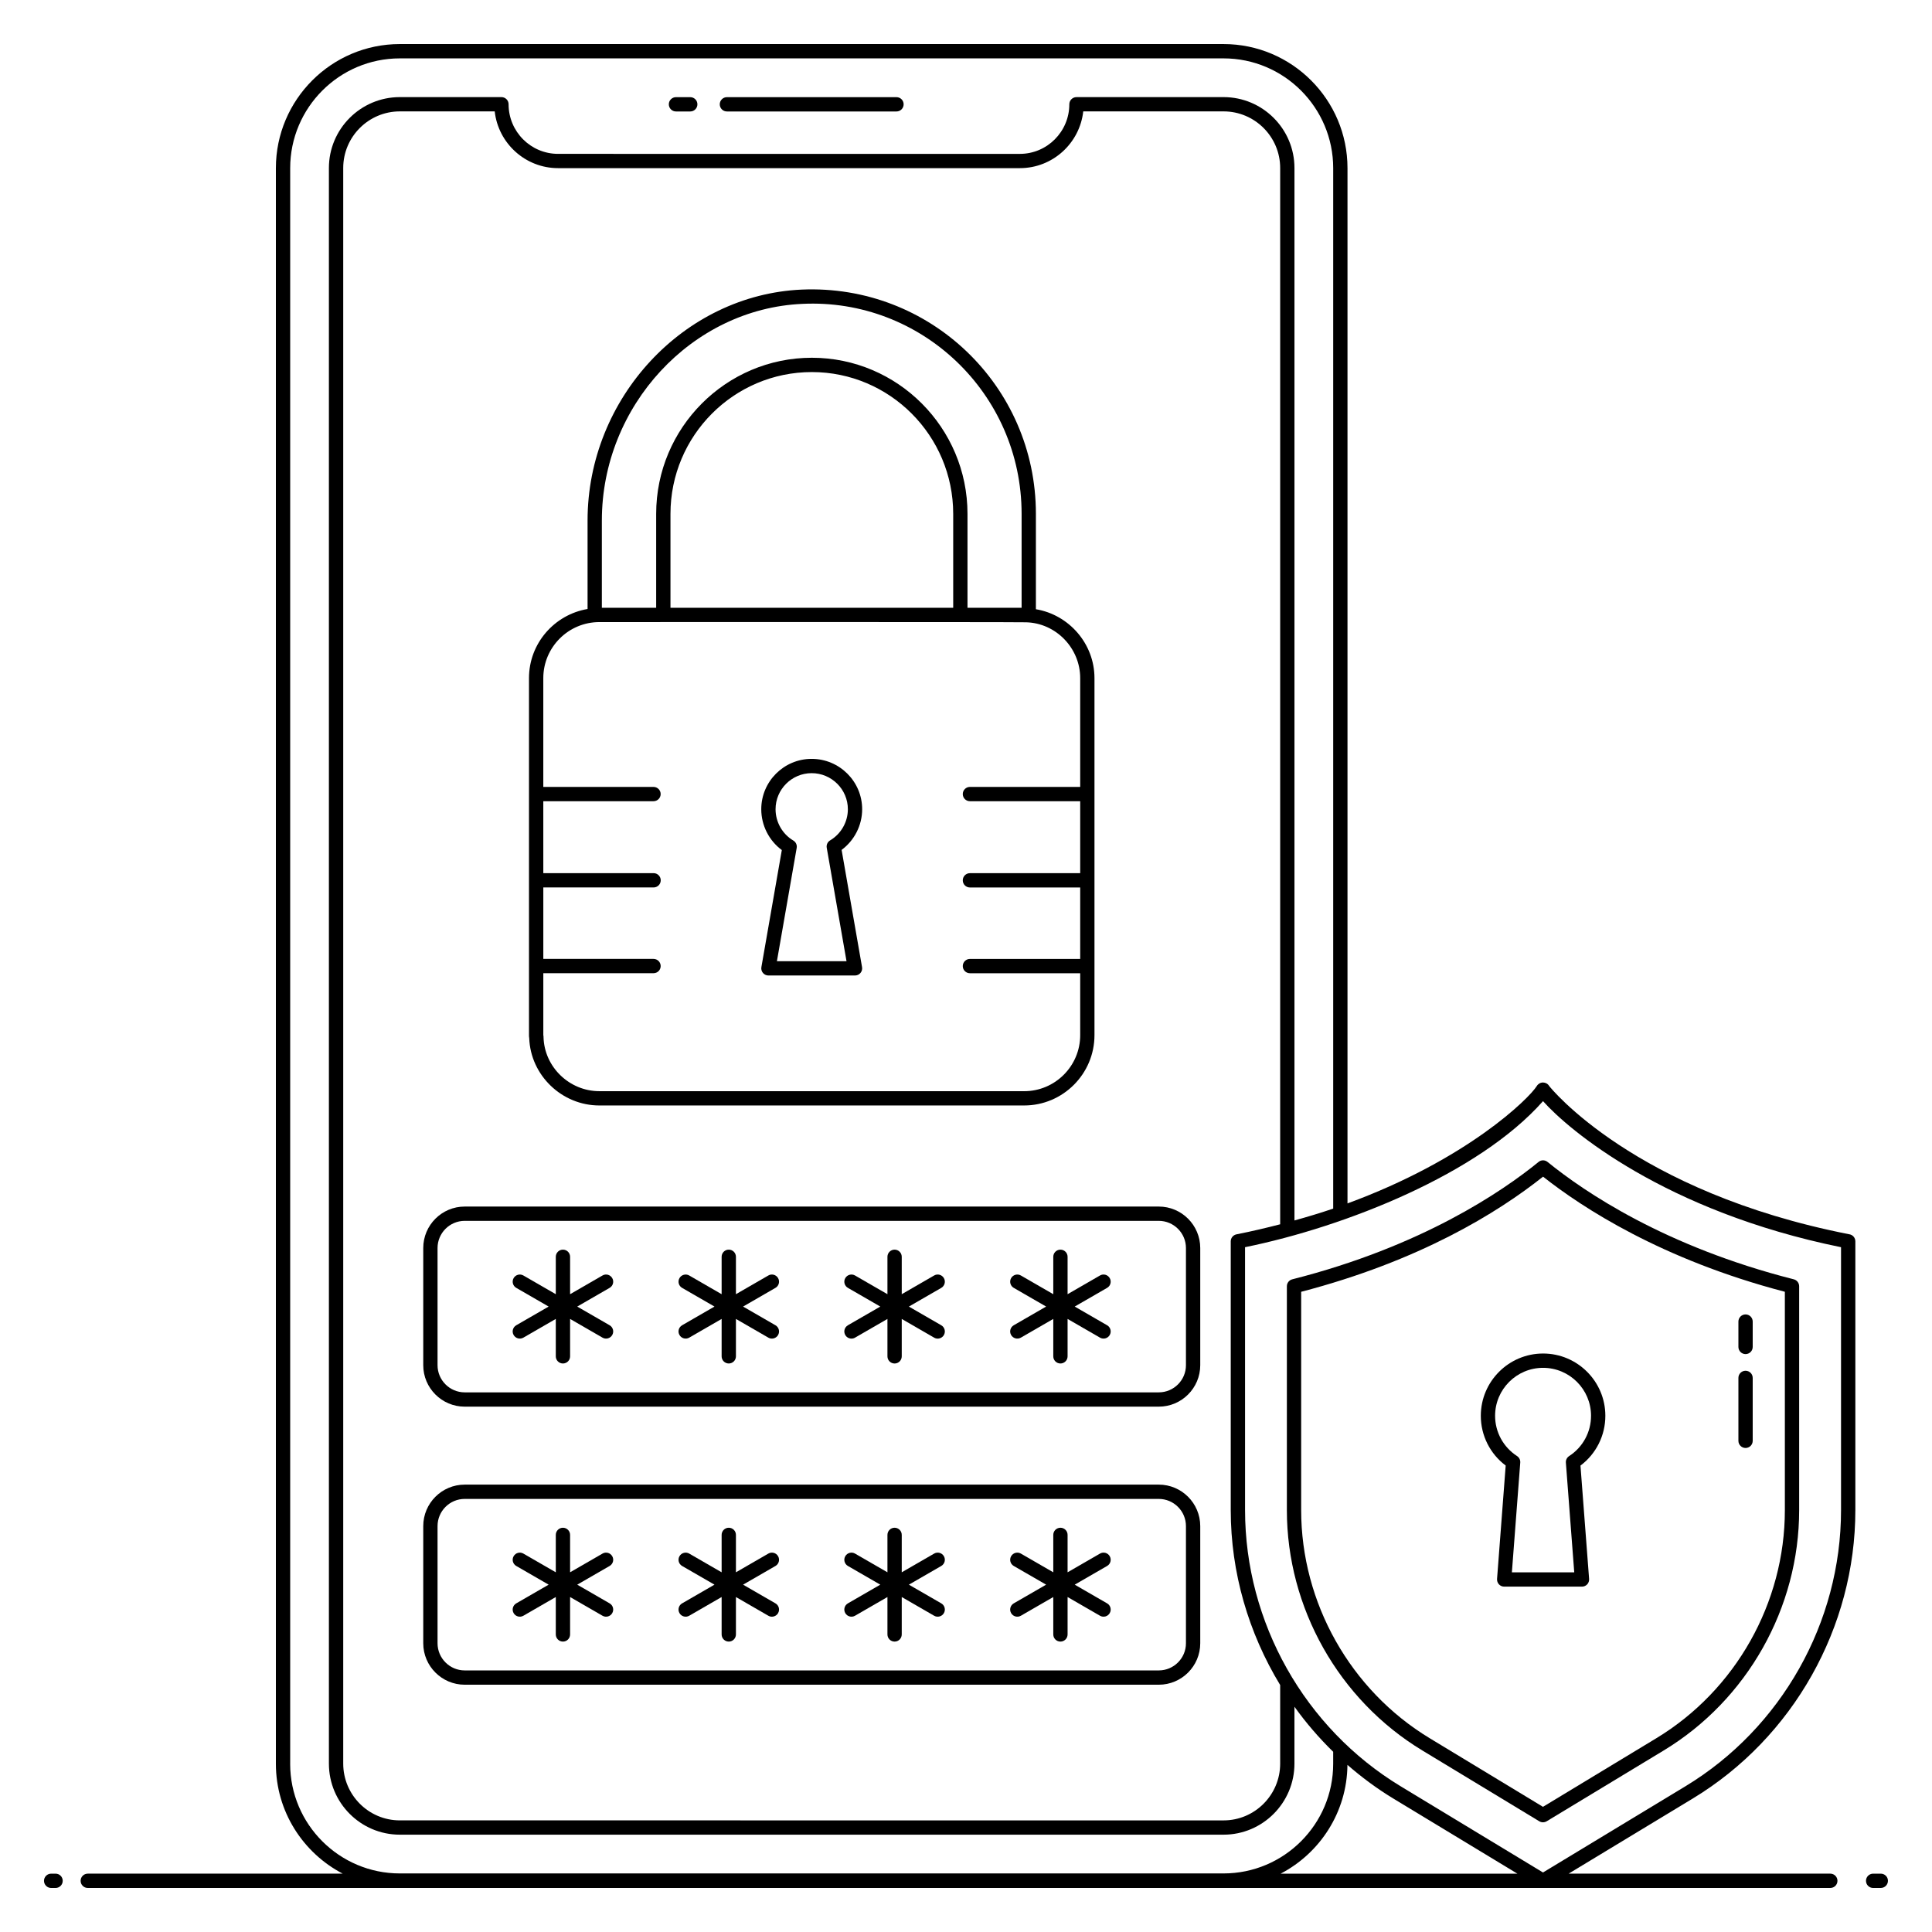 <?xml version="1.0" encoding="UTF-8"?>
<!-- Uploaded to: SVG Repo, www.svgrepo.com, Generator: SVG Repo Mixer Tools -->
<svg fill="#000000" width="800px" height="800px" version="1.1" viewBox="144 144 512 512" xmlns="http://www.w3.org/2000/svg">
 <g>
  <path d="m158.73 640.54h-1.172c-1.047 0-1.895 0.848-1.895 1.895 0 1.047 0.848 1.895 1.895 1.895h1.168c1.047 0 1.895-0.848 1.895-1.895 0-1.051-0.844-1.895-1.891-1.895z"/>
  <path d="m642.43 640.54h-2.027c-1.047 0-1.895 0.848-1.895 1.895 0 1.047 0.848 1.895 1.895 1.895l2.027-0.004c1.047 0 1.895-0.848 1.895-1.895s-0.848-1.891-1.895-1.891z"/>
  <path d="m336.64 173.54h44.938c1.047 0 1.895-0.848 1.895-1.895s-0.848-1.895-1.895-1.895h-44.938c-1.047 0-1.895 0.848-1.895 1.895s0.848 1.895 1.895 1.895z"/>
  <path d="m323.14 173.54h3.785c1.047 0 1.895-0.848 1.895-1.895s-0.848-1.895-1.895-1.895h-3.785c-1.047 0-1.895 0.848-1.895 1.895 0.004 1.047 0.848 1.895 1.895 1.895z"/>
  <path d="m451.09 463.75h-183.94c-6.055 0-10.984 4.926-10.984 10.988v31.055c0 6.055 4.926 10.984 10.984 10.984h183.94c6.059 0 10.988-4.926 10.988-10.984v-31.055c-0.004-6.062-4.93-10.988-10.988-10.988zm7.199 42.043c0 3.965-3.231 7.195-7.199 7.195h-183.94c-3.965 0-7.195-3.231-7.195-7.195v-31.055c0-3.969 3.231-7.199 7.195-7.199h183.94c3.969 0 7.199 3.231 7.199 7.199z"/>
  <path d="m438.09 482.71c-0.523-0.906-1.68-1.223-2.586-0.691l-8.582 4.957v-9.914c0-1.047-0.848-1.895-1.895-1.895s-1.895 0.848-1.895 1.895v9.914l-8.586-4.957c-0.902-0.523-2.062-0.215-2.586 0.691-0.523 0.906-0.215 2.062 0.691 2.586l8.586 4.957-8.586 4.957c-0.906 0.523-1.219 1.68-0.691 2.586 0.52 0.906 1.68 1.215 2.586 0.691l8.586-4.957v9.914c0 1.047 0.848 1.895 1.895 1.895s1.895-0.848 1.895-1.895v-9.914l8.582 4.957c0.902 0.523 2.066 0.215 2.586-0.691 0.523-0.906 0.215-2.062-0.691-2.586l-8.586-4.957 8.586-4.957c0.906-0.52 1.215-1.68 0.691-2.586z"/>
  <path d="m394.14 482.71c-0.523-0.906-1.684-1.223-2.586-0.691l-8.582 4.957v-9.914c0-1.047-0.848-1.895-1.895-1.895s-1.895 0.848-1.895 1.895v9.914l-8.586-4.957c-0.902-0.523-2.062-0.215-2.586 0.691-0.527 0.906-0.215 2.066 0.691 2.586l8.586 4.957-8.586 4.957c-0.906 0.527-1.219 1.684-0.691 2.59 0.348 0.605 0.988 0.945 1.641 0.945 0.32 0 0.648-0.082 0.945-0.254l8.586-4.957v9.914c0 1.047 0.848 1.895 1.895 1.895s1.895-0.848 1.895-1.895v-9.914l8.582 4.957c0.301 0.176 0.625 0.254 0.945 0.254 0.652 0 1.293-0.34 1.641-0.945 0.523-0.906 0.215-2.062-0.691-2.586l-8.586-4.957 8.586-4.957c0.902-0.523 1.215-1.684 0.691-2.59z"/>
  <path d="m350.2 482.71c-0.52-0.906-1.68-1.223-2.586-0.691l-8.586 4.957v-9.914c0-1.047-0.848-1.895-1.895-1.895-1.047 0-1.895 0.848-1.895 1.895v9.914l-8.582-4.957c-0.902-0.523-2.062-0.215-2.586 0.691-0.523 0.906-0.215 2.062 0.691 2.586l8.586 4.957-8.586 4.957c-0.906 0.523-1.219 1.68-0.691 2.586 0.52 0.906 1.68 1.215 2.586 0.691l8.582-4.957v9.914c0 1.047 0.848 1.895 1.895 1.895 1.047 0 1.895-0.848 1.895-1.895v-9.914l8.586 4.957c0.301 0.176 0.625 0.254 0.945 0.254 0.652 0 1.293-0.34 1.641-0.945 0.523-0.906 0.215-2.062-0.691-2.586l-8.586-4.957 8.586-4.957c0.906-0.52 1.215-1.68 0.691-2.586z"/>
  <path d="m306.25 482.71c-0.523-0.906-1.684-1.223-2.586-0.691l-8.582 4.957v-9.914c0-1.047-0.848-1.895-1.895-1.895s-1.895 0.848-1.895 1.895v9.914l-8.586-4.957c-0.902-0.523-2.062-0.215-2.586 0.691-0.523 0.906-0.215 2.062 0.691 2.586l8.586 4.957-8.586 4.957c-0.906 0.523-1.219 1.68-0.691 2.586 0.52 0.906 1.68 1.215 2.586 0.691l8.586-4.957v9.914c0 1.047 0.848 1.895 1.895 1.895s1.895-0.848 1.895-1.895v-9.914l8.582 4.957c0.902 0.523 2.066 0.215 2.586-0.691 0.523-0.906 0.215-2.062-0.691-2.586l-8.586-4.957 8.586-4.957c0.906-0.52 1.219-1.68 0.691-2.586z"/>
  <path d="m451.09 537.44h-183.94c-6.055 0-10.984 4.926-10.984 10.988v31.055c0 6.055 4.926 10.984 10.984 10.984h183.94c6.059 0 10.988-4.926 10.988-10.984v-31.055c-0.004-6.059-4.93-10.988-10.988-10.988zm7.199 42.043c0 3.965-3.231 7.195-7.199 7.195h-183.94c-3.965 0-7.195-3.231-7.195-7.195v-31.055c0-3.969 3.231-7.199 7.195-7.199h183.94c3.969 0 7.199 3.231 7.199 7.199z"/>
  <path d="m438.09 556.41c-0.523-0.91-1.68-1.219-2.586-0.691l-8.582 4.957v-9.914c0-1.047-0.848-1.895-1.895-1.895s-1.895 0.848-1.895 1.895v9.914l-8.586-4.957c-0.902-0.523-2.062-0.215-2.586 0.691-0.523 0.906-0.215 2.062 0.691 2.586l8.586 4.957-8.586 4.957c-0.906 0.523-1.219 1.68-0.691 2.586 0.52 0.906 1.68 1.215 2.586 0.691l8.586-4.957v9.914c0 1.047 0.848 1.895 1.895 1.895s1.895-0.848 1.895-1.895v-9.914l8.582 4.957c0.902 0.523 2.066 0.215 2.586-0.691 0.523-0.906 0.215-2.062-0.691-2.586l-8.586-4.957 8.586-4.957c0.906-0.523 1.215-1.68 0.691-2.586z"/>
  <path d="m394.14 556.41c-0.523-0.91-1.684-1.219-2.586-0.691l-8.582 4.957v-9.914c0-1.047-0.848-1.895-1.895-1.895s-1.895 0.848-1.895 1.895v9.914l-8.586-4.957c-0.902-0.523-2.062-0.215-2.586 0.691s-0.215 2.062 0.691 2.586l8.586 4.957-8.586 4.957c-0.906 0.523-1.219 1.68-0.691 2.586 0.52 0.906 1.68 1.215 2.586 0.691l8.586-4.957v9.914c0 1.047 0.848 1.895 1.895 1.895s1.895-0.848 1.895-1.895v-9.914l8.582 4.957c0.902 0.523 2.066 0.215 2.586-0.691 0.523-0.906 0.215-2.062-0.691-2.586l-8.586-4.957 8.586-4.957c0.902-0.523 1.215-1.68 0.691-2.586z"/>
  <path d="m350.2 556.41c-0.52-0.91-1.68-1.219-2.586-0.691l-8.586 4.957v-9.914c0-1.047-0.848-1.895-1.895-1.895-1.047 0-1.895 0.848-1.895 1.895v9.914l-8.582-4.957c-0.902-0.523-2.062-0.215-2.586 0.691-0.523 0.906-0.215 2.062 0.691 2.586l8.586 4.957-8.586 4.957c-0.906 0.523-1.219 1.68-0.691 2.586 0.52 0.906 1.68 1.215 2.586 0.691l8.582-4.957v9.914c0 1.047 0.848 1.895 1.895 1.895 1.047 0 1.895-0.848 1.895-1.895v-9.914l8.586 4.957c0.301 0.176 0.625 0.254 0.945 0.254 0.652 0 1.293-0.34 1.641-0.945 0.523-0.906 0.215-2.062-0.691-2.586l-8.586-4.957 8.586-4.957c0.906-0.523 1.215-1.68 0.691-2.586z"/>
  <path d="m306.25 556.41c-0.523-0.91-1.684-1.219-2.586-0.691l-8.582 4.957v-9.914c0-1.047-0.848-1.895-1.895-1.895s-1.895 0.848-1.895 1.895v9.914l-8.586-4.957c-0.902-0.523-2.062-0.215-2.586 0.691-0.523 0.906-0.215 2.062 0.691 2.586l8.586 4.957-8.586 4.957c-0.906 0.523-1.219 1.68-0.691 2.586 0.52 0.906 1.68 1.215 2.586 0.691l8.586-4.957v9.914c0 1.047 0.848 1.895 1.895 1.895s1.895-0.848 1.895-1.895v-9.914l8.582 4.957c0.902 0.523 2.066 0.215 2.586-0.691 0.523-0.906 0.215-2.062-0.691-2.586l-8.586-4.957 8.586-4.957c0.906-0.523 1.219-1.68 0.691-2.586z"/>
  <path d="m351.19 369.27-5.414 31.027c-0.098 0.551 0.055 1.117 0.414 1.543 0.359 0.43 0.891 0.676 1.449 0.676h22.949c0.559 0 1.09-0.246 1.449-0.676 0.359-0.426 0.512-0.992 0.414-1.543l-5.414-31.066c3.387-2.5 5.445-6.519 5.445-10.773 0-7.363-6.004-13.352-13.387-13.352-7.363 0-13.352 5.988-13.352 13.352 0 4.277 2.055 8.309 5.445 10.812zm7.906-20.375c5.293 0 9.598 4.293 9.598 9.562 0 3.371-1.801 6.531-4.703 8.254-0.676 0.398-1.035 1.176-0.898 1.953l5.242 30.062h-18.445l5.242-30.023c0.137-0.777-0.223-1.555-0.898-1.953-2.898-1.719-4.703-4.898-4.703-8.293 0.004-5.269 4.293-9.562 9.566-9.562z"/>
  <path d="m302.83 436.96h112.58c10.277 0 18.637-8.359 18.637-18.641v-94.605c0-9.137-6.773-16.805-15.523-18.262v-25.273c0-33.988-28.195-60.902-62.055-59.434h-0.004c-31.293 1.379-56.754 28.828-56.754 61.188v23.457c-8.793 1.496-15.523 9.113-15.523 18.324v94.605c0 0.191 0 0.484 0.062 0.809 0.359 9.852 8.648 17.832 18.582 17.832zm18.852-131.89v-24.895c0-20.719 16.805-37.574 37.465-37.574 20.656 0 37.461 16.855 37.461 37.574v24.895zm-18.184-23.145c0-30.359 23.836-56.105 53.133-57.398 31.469-1.523 58.105 23.711 58.105 55.645v24.891h-14.34v-24.891c0-22.805-18.504-41.363-41.25-41.363-22.746 0-41.254 18.555-41.254 41.363v24.895h-14.395zm-0.668 26.934c0.406 0 108.19-0.043 113.09 0.055 7.91 0.195 14.344 6.832 14.344 14.797v28.828h-29.223c-1.047 0-1.895 0.848-1.895 1.895s0.848 1.895 1.895 1.895h29.223v19.07h-29.223c-1.047 0-1.895 0.848-1.895 1.895s0.848 1.895 1.895 1.895h29.223v18.938h-29.223c-1.047 0-1.895 0.848-1.895 1.895 0 1.047 0.848 1.895 1.895 1.895h29.223v16.406c0 8.191-6.664 14.852-14.848 14.852l-112.58-0.004c-7.965 0-14.602-6.434-14.797-14.344-0.004-0.184 0.004-0.332-0.055-0.512v-16.406h29.207c1.047 0 1.895-0.848 1.895-1.895s-0.848-1.895-1.895-1.895h-29.207v-18.938h29.223c1.047 0 1.895-0.848 1.895-1.895 0-1.047-0.848-1.895-1.895-1.895h-29.223l-0.004-19.062h29.207c1.047 0 1.895-0.848 1.895-1.895s-0.848-1.895-1.895-1.895h-29.207v-28.828c0-8.191 6.664-14.852 14.855-14.852z"/>
  <path d="m634.15 471.11c-57.176-11.195-79.445-39.059-79.613-39.324-0.336-0.57-0.957-0.906-1.621-0.914h-0.016c-0.66 0-1.281 0.359-1.625 0.918-2.031 3.297-18.387 19.461-50.176 31.125v-274.36c0-18.129-14.734-32.879-32.844-32.879h-218.3c-18.109 0-32.844 14.75-32.844 32.879v422.86c0 12.652 7.203 23.637 17.715 29.121h-67.566c-1.047 0-1.895 0.848-1.895 1.895 0 1.047 0.848 1.895 1.895 1.895h461.79c1.047 0 1.895-0.848 1.895-1.895 0-1.047-0.848-1.895-1.895-1.895h-69.348l32.922-19.922c26.562-16.086 43.062-45.363 43.062-76.41v-71.242c0-0.906-0.641-1.684-1.531-1.855zm-413.25 140.31v-422.86c0-16.039 13.031-29.09 29.055-29.09h218.3c16.023 0 29.055 13.051 29.055 29.09v275.73c-3.254 1.113-6.707 2.152-10.266 3.144v-278.91c0-10.363-8.426-18.789-18.789-18.789l-38.98 0.004c-1.047 0-1.895 0.848-1.895 1.895 0 7.246-5.879 13.145-13.105 13.145l-122.39-0.004c-7.227 0-13.105-5.894-13.105-13.145 0-1.047-0.848-1.895-1.895-1.895h-26.934c-10.363 0-18.789 8.426-18.789 18.789v422.86c0 10.379 8.426 18.824 18.789 18.824h218.3c10.363 0 18.789-8.445 18.789-18.824v-15.082c3.055 4.262 6.492 8.254 10.266 11.938v3.184c0 16.023-13.031 29.055-29.055 29.055h-218.3c-16.023 0-29.055-13.035-29.055-29.055zm250.79-140.31c-0.891 0.176-1.531 0.949-1.531 1.855v71.242c0 16.531 4.715 32.539 13.098 46.344v20.832c0 8.289-6.731 15.039-15 15.039l-218.3-0.004c-8.273 0-15-6.746-15-15.039v-422.86c0-8.273 6.731-15 15-15h25.145c0.941 8.449 8.113 15.039 16.789 15.039h122.39c8.68 0 15.848-6.59 16.789-15.039h37.188c8.273 0 15 6.731 15 15v279.93c-3.715 0.961-7.531 1.867-11.562 2.66zm11.691 169.43c10.43-5.441 17.59-16.301 17.703-28.828 3.769 3.277 7.805 6.281 12.137 8.906l32.902 19.922zm148.51-96.332c0 29.73-15.801 57.77-41.234 73.172l-37.746 22.844-37.727-22.844c-25.438-15.398-41.234-43.441-41.234-73.172l-0.004-69.688c26.641-5.418 61.961-19.457 78.969-38.707 6.777 7.625 32.305 29.215 78.977 38.707z"/>
  <path d="m551.73 451.93c-9.688 7.891-31.043 22.426-65.266 31.105-0.84 0.211-1.43 0.969-1.43 1.836v59.332c0 25.875 13.754 50.281 35.891 63.684l31 18.77c0.301 0.18 0.641 0.273 0.98 0.273s0.68-0.094 0.98-0.273l31.023-18.77c22.137-13.402 35.887-37.801 35.887-63.684v-59.336c0-0.867-0.59-1.625-1.43-1.836-34.145-8.668-55.535-23.211-65.246-31.102-0.703-0.574-1.703-0.57-2.391 0zm65.277 92.277c0 24.562-13.051 47.723-34.059 60.441l-30.043 18.18-30.02-18.18c-21.012-12.723-34.062-35.883-34.062-60.441v-57.867c31.312-8.164 51.969-20.875 64.105-30.512 10.301 8.145 31.383 21.965 64.078 30.508z"/>
  <path d="m606.59 502.85c1.047 0 1.895-0.848 1.895-1.895v-6.723c0-1.047-0.848-1.895-1.895-1.895s-1.895 0.848-1.895 1.895v6.723c0 1.047 0.848 1.895 1.895 1.895z"/>
  <path d="m606.59 527.73c1.047 0 1.895-0.848 1.895-1.895v-16.676c0-1.047-0.848-1.895-1.895-1.895s-1.895 0.848-1.895 1.895v16.676c0 1.047 0.848 1.895 1.895 1.895z"/>
  <path d="m536.43 519.2c0 5.219 2.445 10.07 6.594 13.184l-2.289 30.055c-0.035 0.523 0.145 1.043 0.5 1.43 0.359 0.387 0.863 0.605 1.391 0.605h20.613c0.527 0 1.031-0.219 1.391-0.605 0.355-0.387 0.535-0.906 0.5-1.43l-2.289-30.043c4.148-3.109 6.594-7.965 6.594-13.199 0-9.098-7.402-16.5-16.5-16.5-9.102 0.004-16.504 7.406-16.504 16.504zm29.211 0c0 4.332-2.172 8.324-5.805 10.676-0.586 0.379-0.914 1.043-0.863 1.734l2.219 29.078h-16.527l2.219-29.094c0.051-0.691-0.277-1.355-0.859-1.73-3.637-2.363-5.809-6.348-5.809-10.664 0-7.012 5.699-12.711 12.711-12.711 7.016 0 12.715 5.699 12.715 12.711z"/>
 </g>
</svg>